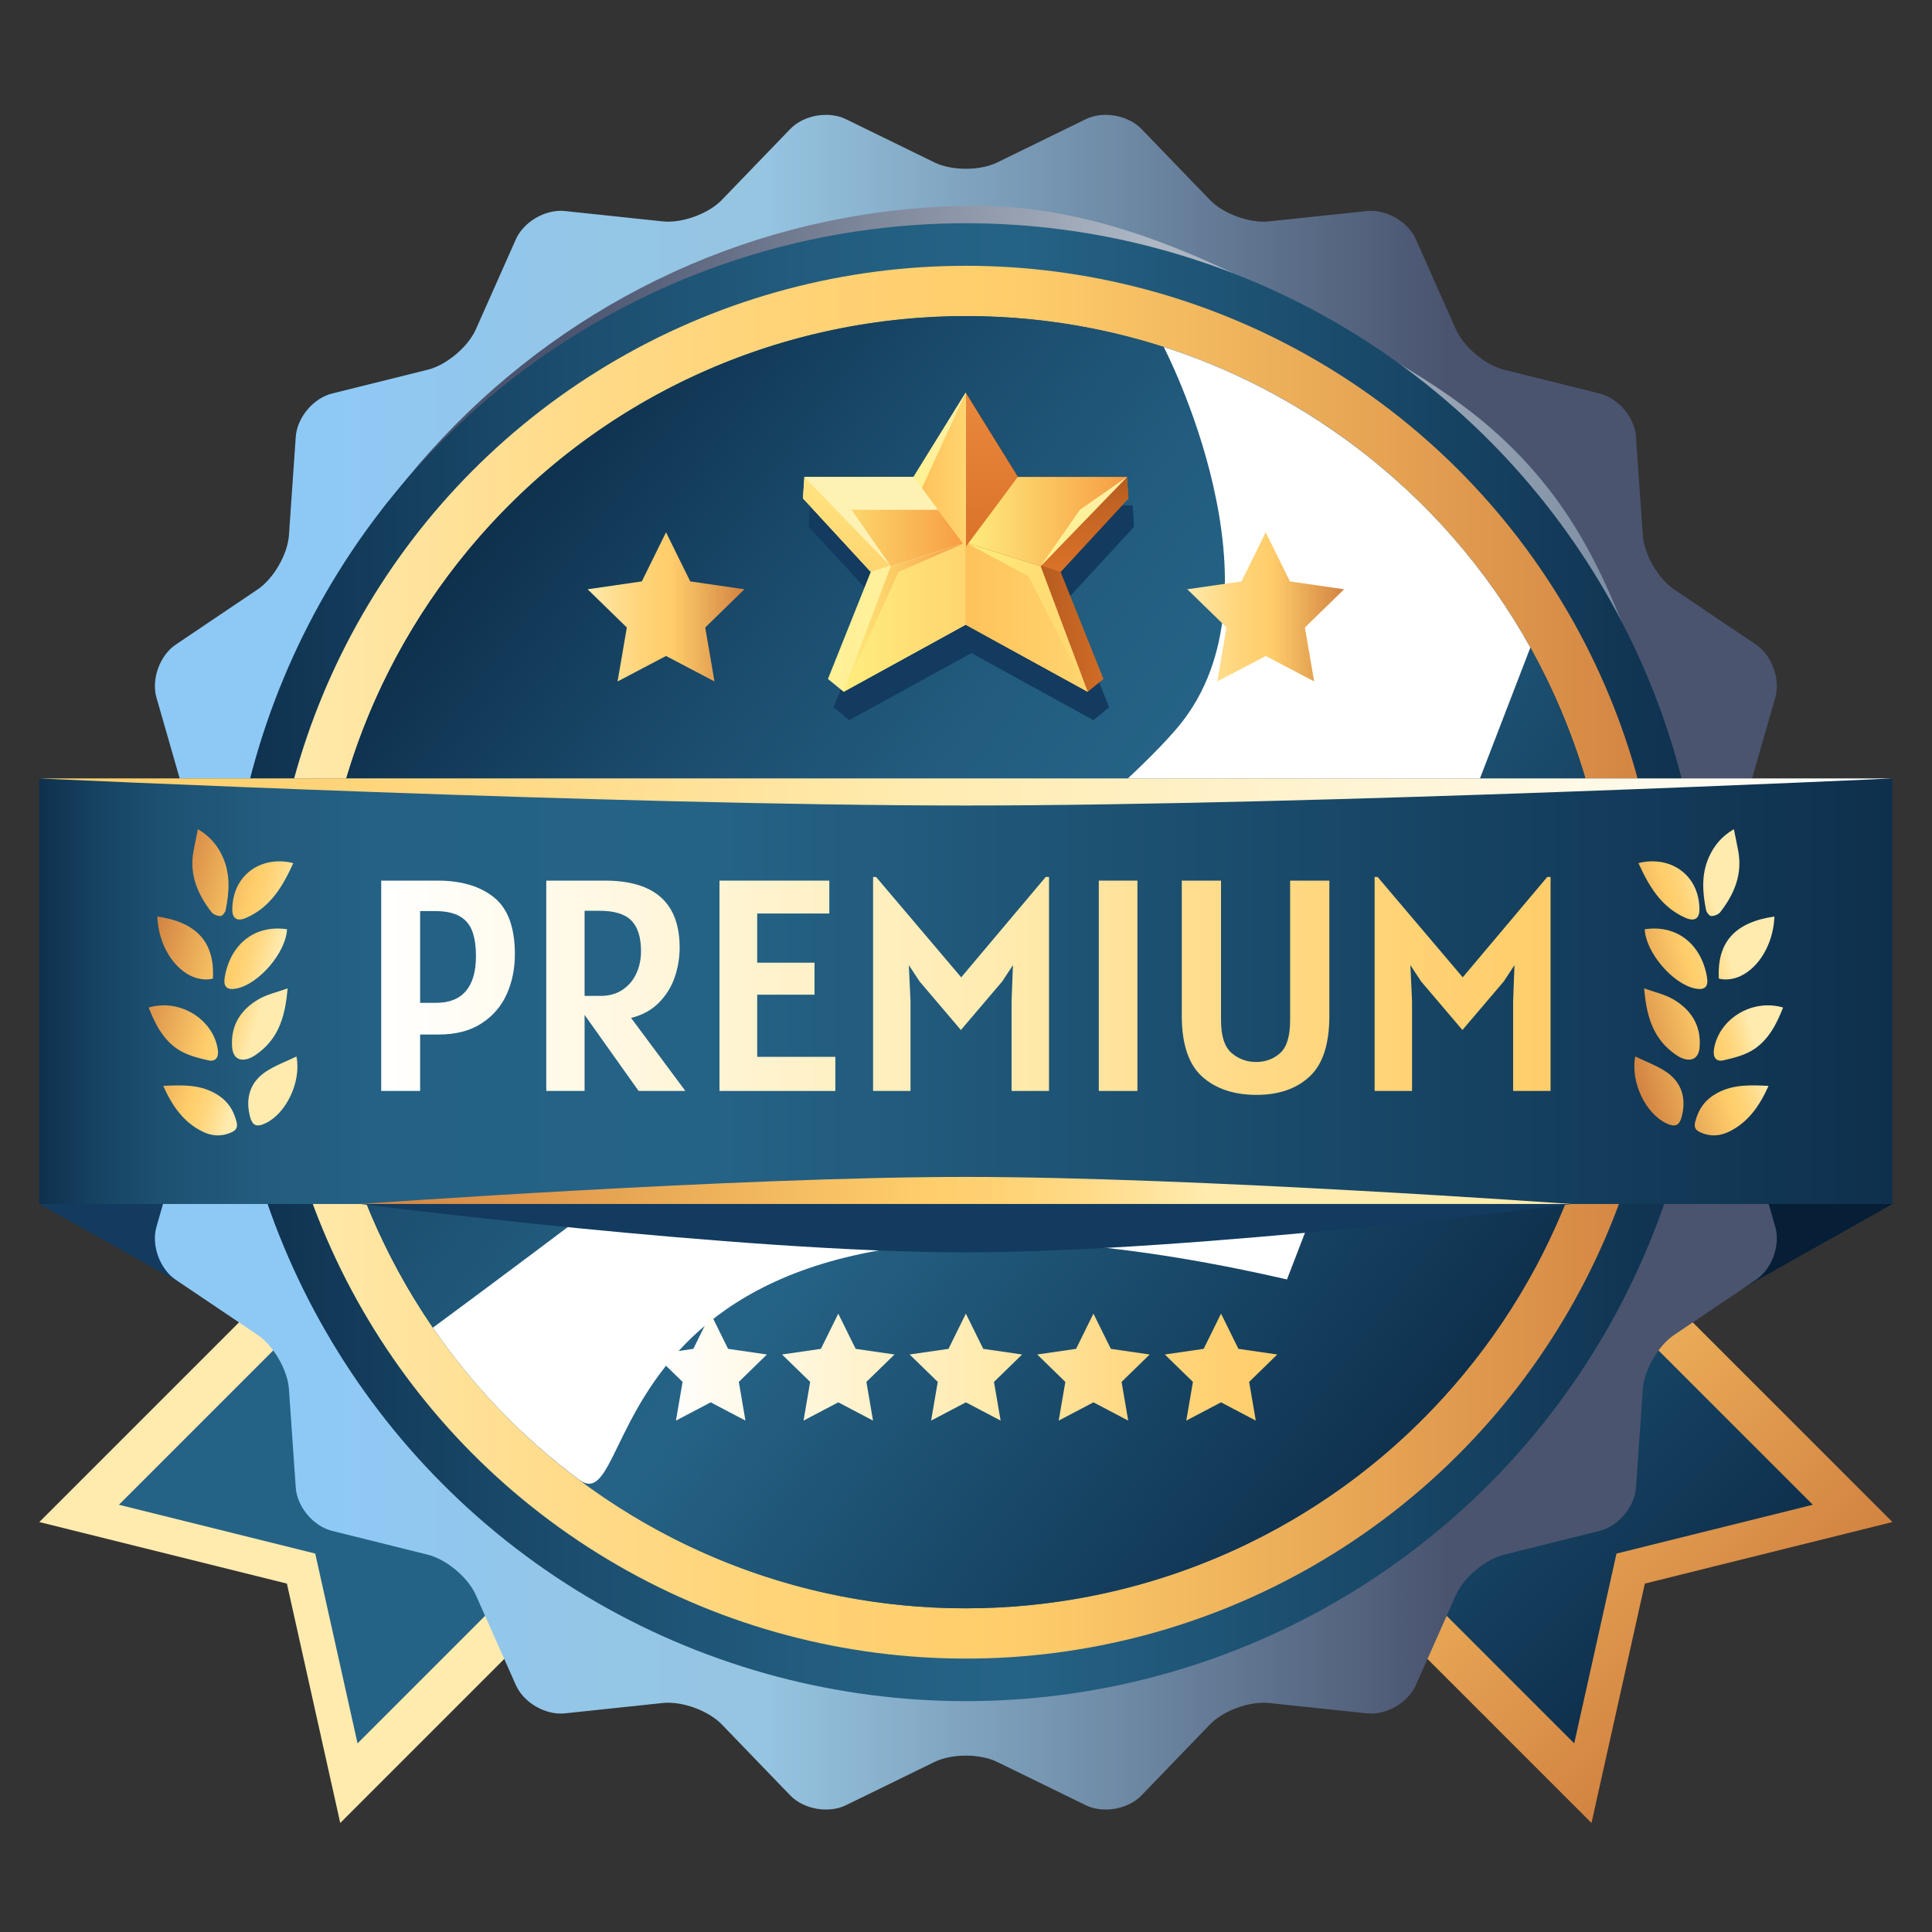 <svg xmlns="http://www.w3.org/2000/svg" xmlns:xlink="http://www.w3.org/1999/xlink" id="Layer_1" x="0px" y="0px" viewBox="0 0 768 768" style="enable-background:new 0 0 768 768;" xml:space="preserve"><rect x="0" y="0" width="768" height="768" fill="#333333" stroke="none"/><g id="Back">	<g id="Ribbon_Back">		<g>							<linearGradient id="SVGID_1_" gradientUnits="userSpaceOnUse" x1="318.729" y1="424.904" x2="782.424" y2="424.904" gradientTransform="matrix(0.707 0.707 -0.707 0.707 439.651 -188.855)">				<stop offset="0" style="stop-color:#FFEBAE"></stop>				<stop offset="0.061" style="stop-color:#FFE6A3"></stop>				<stop offset="0.253" style="stop-color:#FFD984"></stop>				<stop offset="0.417" style="stop-color:#FFD172"></stop>				<stop offset="0.532" style="stop-color:#FFCE6B"></stop>				<stop offset="1" style="stop-color:#D28341"></stop>			</linearGradient>			<polygon style="fill:url(#SVGID_1_);" points="632.642,724.656 304.765,396.777 424.388,277.157 752.265,605.035      653.849,629.502    "></polygon>							<linearGradient id="SVGID_00000106147675348957225950000006924390147657072820_" gradientUnits="userSpaceOnUse" x1="387.48" y1="424.904" x2="755.2" y2="424.904" gradientTransform="matrix(0.707 0.707 -0.707 0.707 439.651 -188.855)">				<stop offset="0" style="stop-color:#0E304D"></stop>				<stop offset="0.03" style="stop-color:#164261"></stop>				<stop offset="0.067" style="stop-color:#1D5172"></stop>				<stop offset="0.114" style="stop-color:#225B7D"></stop>				<stop offset="0.179" style="stop-color:#246184"></stop>				<stop offset="0.36" style="stop-color:#256386"></stop>				<stop offset="1" style="stop-color:#0E304D"></stop>			</linearGradient>			<polygon style="fill:url(#SVGID_00000106147675348957225950000006924390147657072820_);" points="625.771,693.026      365.759,433.012 460.62,338.151 720.635,598.165 642.588,617.566    "></polygon>		</g>		<g>							<linearGradient id="SVGID_00000100344181793962244000000003827480882453969038_" gradientUnits="userSpaceOnUse" x1="521.214" y1="423.419" x2="984.91" y2="423.419" gradientTransform="matrix(-0.707 0.707 0.707 0.707 472.475 -330.984)">				<stop offset="0" style="stop-color:#D28341"></stop>				<stop offset="0.468" style="stop-color:#FFCE6B"></stop>				<stop offset="0.518" style="stop-color:#FFD172"></stop>				<stop offset="0.589" style="stop-color:#FFD984"></stop>				<stop offset="0.672" style="stop-color:#FFE6A3"></stop>				<stop offset="0.699" style="stop-color:#FFEBAE"></stop>			</linearGradient>			<polygon style="fill:url(#SVGID_00000100344181793962244000000003827480882453969038_);" points="135.255,724.656      463.135,396.777 343.512,277.156 15.634,605.035 114.049,629.502    "></polygon>							<linearGradient id="SVGID_00000183940492972224016420000016680667653458653335_" gradientUnits="userSpaceOnUse" x1="589.968" y1="423.421" x2="957.684" y2="423.421" gradientTransform="matrix(-0.707 0.707 0.707 0.707 472.475 -330.984)">				<stop offset="0.495" style="stop-color:#0E304D"></stop>				<stop offset="0.774" style="stop-color:#256386"></stop>			</linearGradient>			<polygon style="fill:url(#SVGID_00000183940492972224016420000016680667653458653335_);" points="142.128,693.026      402.139,433.015 307.278,338.151 47.266,598.163 125.31,617.566    "></polygon>		</g>	</g>	<polygon style="fill:#061E36;" points="383.949,540.123 643.093,540.123 752.283,478.607 396.254,470.149  "></polygon>	<polygon style="fill:#133B5F;" points="384.718,540.123 125.572,540.123 15.613,478.607 372.412,470.149  "></polygon>			<linearGradient id="SVGID_00000142162779869232584130000009309811685221611906_" gradientUnits="userSpaceOnUse" x1="42.26" y1="382.488" x2="725.637" y2="382.488">		<stop offset="0.124" style="stop-color:#8EC9F6"></stop>		<stop offset="0.261" style="stop-color:#93C6E8"></stop>		<stop offset="0.382" style="stop-color:#96C5E1"></stop>		<stop offset="0.78" style="stop-color:#4A546F"></stop>		<stop offset="0.962" style="stop-color:#4A546F"></stop>	</linearGradient>	<path style="fill:url(#SVGID_00000142162779869232584130000009309811685221611906_);" d="M371.511,64.589   c6.84,3.341,18.035,3.34,24.875,0l35.288-17.235c6.843-3.34,16.763-1.59,22.049,3.888l27.265,28.264   c5.285,5.479,15.805,9.308,23.375,8.508l39.058-4.126c7.571-0.799,16.295,4.237,19.389,11.193l15.957,35.886   c3.093,6.956,11.667,14.151,19.054,15.99l38.113,9.482c7.387,1.838,13.862,9.556,14.39,17.151l2.714,39.177   c0.527,7.596,6.123,17.29,12.436,21.542l32.572,21.944c6.315,4.253,9.762,13.721,7.657,21.037l-10.842,37.749   c-2.104,7.316-0.16,18.34,4.317,24.496l23.102,31.759c4.477,6.156,4.477,16.231,0,22.388l-23.102,31.76   c-4.477,6.157-6.422,17.18-4.317,24.498l10.842,37.747c2.104,7.318-1.342,16.784-7.657,21.038l-32.569,21.94   c-6.315,4.254-11.911,13.947-12.438,21.541l-2.714,39.176c-0.527,7.594-7.003,15.313-14.39,17.15l-38.113,9.486   c-7.387,1.84-15.961,9.034-19.054,15.992l-15.957,35.881c-3.094,6.956-11.817,11.994-19.389,11.192l-39.058-4.124   c-7.57-0.8-18.09,3.031-23.375,8.51l-27.265,28.261c-5.286,5.479-15.206,7.231-22.049,3.89l-35.288-17.235   c-6.841-3.34-18.035-3.34-24.875,0l-35.29,17.235c-6.841,3.341-16.762,1.589-22.049-3.89l-27.265-28.261   c-5.286-5.479-15.805-9.31-23.375-8.51l-39.056,4.124c-7.57,0.802-16.295-4.236-19.388-11.192l-15.953-35.881   c-3.093-6.958-11.668-14.152-19.055-15.992l-38.115-9.486c-7.387-1.838-13.863-9.557-14.39-17.15l-2.718-39.176   c-0.527-7.594-6.123-17.287-12.438-21.541l-32.568-21.94c-6.314-4.254-9.759-13.72-7.658-21.038l10.845-37.747   c2.102-7.318,0.158-18.341-4.32-24.498l-23.101-31.76c-4.477-6.157-4.477-16.232,0-22.388l23.101-31.759   c4.478-6.156,6.422-17.18,4.32-24.496L62.194,277.29c-2.101-7.316,1.344-16.784,7.658-21.037l32.568-21.944   c6.315-4.253,11.911-13.947,12.438-21.542l2.718-39.179c0.527-7.594,7.003-15.312,14.39-17.15l38.114-9.482   c7.388-1.838,15.962-9.034,19.056-15.99l15.953-35.886c3.093-6.956,11.818-11.992,19.388-11.193l39.056,4.126   c7.57,0.8,18.089-3.029,23.374-8.508l27.268-28.264c5.285-5.478,15.207-7.228,22.047-3.888L371.511,64.589z"></path>			<linearGradient id="SVGID_00000021827991438118950360000005268793864593314731_" gradientUnits="userSpaceOnUse" x1="94.817" y1="376.72" x2="682.308" y2="376.72">		<stop offset="0.22" style="stop-color:#4A546F"></stop>		<stop offset="0.618" style="stop-color:#AEB7C4"></stop>		<stop offset="0.704" style="stop-color:#A7B1BF"></stop>		<stop offset="0.825" style="stop-color:#95A2B3"></stop>		<stop offset="0.967" style="stop-color:#76889E"></stop>		<stop offset="1" style="stop-color:#6E8198"></stop>	</linearGradient>	<path style="fill:url(#SVGID_00000021827991438118950360000005268793864593314731_);" d="M682.308,377.874   c0,47.243-18.071,91.88-37.885,131.422c-48.233,96.251-140.871,162.323-255.86,162.323c-162.231,0-293.746-131.513-293.746-293.746   c0-162.231,131.515-296.053,293.746-296.053c52.632,0,102.029,25.376,144.752,49.618c31.166,17.684,56.472,31.674,79.199,59.089   c22.728,27.416,33.643,59.03,45.259,93.507C667.701,313.501,682.308,345.059,682.308,377.874z"></path>			<linearGradient id="SVGID_00000107575107400612270040000001433739005620377504_" gradientUnits="userSpaceOnUse" x1="90.203" y1="382.488" x2="677.695" y2="382.488">		<stop offset="0" style="stop-color:#0E304D"></stop>		<stop offset="0.007" style="stop-color:#0E314E"></stop>		<stop offset="0.222" style="stop-color:#1B4C6D"></stop>		<stop offset="0.404" style="stop-color:#225D7F"></stop>		<stop offset="0.532" style="stop-color:#256386"></stop>		<stop offset="1" style="stop-color:#0E304D"></stop>	</linearGradient>	<circle style="fill:url(#SVGID_00000107575107400612270040000001433739005620377504_);" cx="383.949" cy="382.488" r="293.746"></circle>			<linearGradient id="SVGID_00000170967999930274416900000017672870854437640877_" gradientUnits="userSpaceOnUse" x1="107.12" y1="382.488" x2="660.777" y2="382.488">		<stop offset="0" style="stop-color:#FFEBAE"></stop>		<stop offset="0.061" style="stop-color:#FFE6A3"></stop>		<stop offset="0.253" style="stop-color:#FFD984"></stop>		<stop offset="0.417" style="stop-color:#FFD172"></stop>		<stop offset="0.532" style="stop-color:#FFCE6B"></stop>		<stop offset="1" style="stop-color:#D28341"></stop>	</linearGradient>	<circle style="fill:url(#SVGID_00000170967999930274416900000017672870854437640877_);" cx="383.949" cy="382.488" r="276.829"></circle>			<linearGradient id="SVGID_00000141436297369102440420000011946624336683478716_" gradientUnits="userSpaceOnUse" x1="127.111" y1="382.488" x2="640.787" y2="382.488">		<stop offset="0" style="stop-color:#0E304D"></stop>		<stop offset="0.007" style="stop-color:#0E314E"></stop>		<stop offset="0.222" style="stop-color:#1B4C6D"></stop>		<stop offset="0.404" style="stop-color:#225D7F"></stop>		<stop offset="0.532" style="stop-color:#256386"></stop>		<stop offset="1" style="stop-color:#0E304D"></stop>	</linearGradient>	<path style="fill:url(#SVGID_00000141436297369102440420000011946624336683478716_);" d="M640.787,382.488   c0,141.847-114.99,256.835-256.838,256.835S127.111,524.335,127.111,382.488c0-141.848,114.989-256.835,256.837-256.835   S640.787,240.64,640.787,382.488z"></path>			<linearGradient id="SVGID_00000121251813235405019200000014343514303406288564_" gradientUnits="userSpaceOnUse" x1="125.373" y1="383.402" x2="639.027" y2="383.402" gradientTransform="matrix(0.801 0.599 -0.599 0.801 307.541 -153.478)">		<stop offset="0" style="stop-color:#0E304D"></stop>		<stop offset="0.007" style="stop-color:#0E314E"></stop>		<stop offset="0.222" style="stop-color:#1B4C6D"></stop>		<stop offset="0.404" style="stop-color:#225D7F"></stop>		<stop offset="0.532" style="stop-color:#256386"></stop>		<stop offset="1" style="stop-color:#0E304D"></stop>	</linearGradient>	<path style="fill:url(#SVGID_00000121251813235405019200000014343514303406288564_);" d="M589.615,536.329   c-84.968,113.586-245.921,136.787-359.508,51.822c-113.586-84.966-136.789-245.92-51.823-359.506s245.921-136.786,359.507-51.82   C651.375,261.79,674.578,422.743,589.615,536.329z"></path>	<defs>		<filter id="Adobe_OpacityMaskFilter" filterUnits="userSpaceOnUse" x="172.071" y="137.918" width="436.273" height="451.882">								</filter>	</defs>			<mask maskUnits="userSpaceOnUse" x="172.071" y="137.918" width="436.273" height="451.882" id="SVGID_00000072978599023729869460000000044919701931788980_">		<g style="filter:url(#Adobe_OpacityMaskFilter);">			<defs>									<filter id="Adobe_OpacityMaskFilter_00000115476148074751478760000011940476497302642616_" filterUnits="userSpaceOnUse" x="172.071" y="137.918" width="436.273" height="451.882">														</filter>			</defs>							<mask maskUnits="userSpaceOnUse" x="172.071" y="137.918" width="436.273" height="451.882" id="SVGID_00000072978599023729869460000000044919701931788980_">				<g style="filter:url(#Adobe_OpacityMaskFilter_00000115476148074751478760000011940476497302642616_);">				</g>			</mask>							<linearGradient id="SVGID_00000117658966676489076610000006669164977102115986_" gradientUnits="userSpaceOnUse" x1="298.69" y1="383.402" x2="559.949" y2="383.402" gradientTransform="matrix(0.801 0.599 -0.599 0.801 307.541 -153.478)">				<stop offset="0.414" style="stop-color:#1A1A1A"></stop>				<stop offset="0.619" style="stop-color:#131313"></stop>				<stop offset="1" style="stop-color:#0D0D0D"></stop>			</linearGradient>							<path style="mask:url(#SVGID_00000072978599023729869460000000044919701931788980_);fill:url(#SVGID_00000117658966676489076610000006669164977102115986_);" d="     M537.791,176.826c-23.411-17.512-48.838-30.429-75.194-38.908c0,0,50.54,96.927,5.939,150.756     C423.936,342.502,172.071,527.77,172.071,527.77c15.49,22.59,34.885,43.062,58.037,60.382     c26.276,19.651,0.047-144.145,281.492-79.552l96.744-251.192C591.296,226.785,567.673,199.176,537.791,176.826z"></path>		</g>	</mask>			<linearGradient id="SVGID_00000053536280667876309700000017231344996194755491_" gradientUnits="userSpaceOnUse" x1="298.69" y1="383.402" x2="559.949" y2="383.402" gradientTransform="matrix(0.801 0.599 -0.599 0.801 307.541 -153.478)">		<stop offset="0.414" style="stop-color:#FFFFFF"></stop>		<stop offset="1" style="stop-color:#FFFFFF"></stop>	</linearGradient>	<path style="fill:url(#SVGID_00000053536280667876309700000017231344996194755491_);" d="M537.791,176.826   c-23.411-17.512-48.838-30.429-75.194-38.908c0,0,50.54,96.927,5.939,150.756C423.936,342.502,172.071,527.77,172.071,527.77   c15.49,22.59,34.885,43.062,58.037,60.382c26.276,19.651,0.047-144.145,281.492-79.552l96.744-251.192   C591.296,226.785,567.673,199.176,537.791,176.826z"></path></g><g id="Big_Star">	<g id="Star">		<polygon style="fill:#133B5F;" points="450.821,209.398 450.259,200.879 406.846,200.877 386.134,167.399 365.423,200.877     322.012,200.879 321.446,209.398 348.398,238.621 331.376,281.179 337.617,286.279 386.134,259.61 434.651,286.279     440.893,281.179 423.875,238.621   "></polygon>		<g>							<linearGradient id="SVGID_00000103255749355309701450000008554899569404208821_" gradientUnits="userSpaceOnUse" x1="383.879" y1="215.556" x2="448.569" y2="215.556">				<stop offset="0" style="stop-color:#964A18"></stop>				<stop offset="1" style="stop-color:#DB7229"></stop>			</linearGradient>			<polygon style="fill:url(#SVGID_00000103255749355309701450000008554899569404208821_);" points="448.569,198.115      448.002,189.596 404.59,189.595 383.879,156.117 383.879,248.325 432.395,274.995 438.64,269.898 421.616,227.337    "></polygon>							<linearGradient id="SVGID_00000098214271660564424260000001608544805665876885_" gradientUnits="userSpaceOnUse" x1="416.224" y1="227.337" x2="416.224" y2="156.117">				<stop offset="0" style="stop-color:#DB7229"></stop>				<stop offset="1" style="stop-color:#964A18"></stop>			</linearGradient>			<polygon style="fill:url(#SVGID_00000098214271660564424260000001608544805665876885_);" points="448.002,189.596      404.59,189.595 383.879,156.117 383.879,215.135 421.616,227.337 448.569,198.115    "></polygon>		</g>		<g>							<linearGradient id="SVGID_00000024722339121781718860000003280852549730459021_" gradientUnits="userSpaceOnUse" x1="319.188" y1="215.556" x2="383.879" y2="215.556">				<stop offset="0" style="stop-color:#FFF191"></stop>				<stop offset="1" style="stop-color:#FFEFA8"></stop>			</linearGradient>			<polygon style="fill:url(#SVGID_00000024722339121781718860000003280852549730459021_);" points="319.188,198.115      319.755,189.596 363.166,189.595 383.879,156.117 383.879,248.325 335.361,274.995 329.119,269.898 346.142,227.337    "></polygon>							<linearGradient id="SVGID_00000165918123133115873200000017910944344932389559_" gradientUnits="userSpaceOnUse" x1="351.534" y1="227.337" x2="351.534" y2="156.117">				<stop offset="0" style="stop-color:#FFD56F"></stop>				<stop offset="1" style="stop-color:#FFF191"></stop>			</linearGradient>			<polygon style="fill:url(#SVGID_00000165918123133115873200000017910944344932389559_);" points="319.755,189.596      363.166,189.595 383.879,156.117 383.879,215.135 346.142,227.337 319.188,198.115    "></polygon>		</g>					<linearGradient id="SVGID_00000119107443343797352100000008944760431720870588_" gradientUnits="userSpaceOnUse" x1="335.361" y1="245.347" x2="383.879" y2="245.347">			<stop offset="0" style="stop-color:#FFED7D"></stop>			<stop offset="1" style="stop-color:#FFD56F"></stop>		</linearGradient>		<polygon style="fill:url(#SVGID_00000119107443343797352100000008944760431720870588_);" points="354.087,225.059     383.879,215.698 383.879,248.325 335.361,274.995   "></polygon>					<linearGradient id="SVGID_00000094596592930273750450000005504967195906918812_" gradientUnits="userSpaceOnUse" x1="335.361" y1="245.347" x2="383.879" y2="245.347">			<stop offset="0" style="stop-color:#FFED7D"></stop>			<stop offset="1" style="stop-color:#F79C43"></stop>		</linearGradient>		<polygon style="fill:url(#SVGID_00000094596592930273750450000005504967195906918812_);" points="354.087,225.059     383.879,215.698 357.207,227.323 335.361,274.995   "></polygon>					<linearGradient id="SVGID_00000053527002430041293620000002855459288582581896_" gradientUnits="userSpaceOnUse" x1="383.879" y1="245.347" x2="432.394" y2="245.347">			<stop offset="0" style="stop-color:#FFED7D"></stop>			<stop offset="1" style="stop-color:#FFD56F"></stop>		</linearGradient>		<polygon style="fill:url(#SVGID_00000053527002430041293620000002855459288582581896_);" points="413.668,225.059     383.879,215.698 383.879,248.325 432.395,274.995   "></polygon>					<linearGradient id="SVGID_00000121964251498662372390000014965374110386958997_" gradientUnits="userSpaceOnUse" x1="383.879" y1="245.347" x2="432.394" y2="245.347">			<stop offset="0" style="stop-color:#FFC25B"></stop>			<stop offset="1" style="stop-color:#FFD56F"></stop>		</linearGradient>		<polygon style="fill:url(#SVGID_00000121964251498662372390000014965374110386958997_);" points="408.848,229.04 383.879,215.698     383.879,248.325 432.395,274.995   "></polygon>					<linearGradient id="SVGID_00000091736598435003718710000010609868968007995308_" gradientUnits="userSpaceOnUse" x1="383.879" y1="207.327" x2="448.002" y2="207.327">			<stop offset="0" style="stop-color:#FFED7D"></stop>			<stop offset="1" style="stop-color:#F79C43"></stop>		</linearGradient>		<polygon style="fill:url(#SVGID_00000091736598435003718710000010609868968007995308_);" points="413.668,225.059     383.879,215.698 383.879,189.595 448.002,189.596   "></polygon>					<linearGradient id="SVGID_00000042714397626019113590000005339970837696036747_" gradientUnits="userSpaceOnUse" x1="413.668" y1="207.327" x2="448.002" y2="207.327">			<stop offset="0" style="stop-color:#FFF191"></stop>			<stop offset="1" style="stop-color:#FFEFA8"></stop>		</linearGradient>		<polygon style="fill:url(#SVGID_00000042714397626019113590000005339970837696036747_);" points="429.272,202.652     413.668,225.059 448.002,189.596   "></polygon>		<polygon style="fill:#FDF2B3;" points="354.087,225.059 383.879,215.698 383.879,189.595 319.755,189.596   "></polygon>					<linearGradient id="SVGID_00000145769473504000560360000017834201222189944765_" gradientUnits="userSpaceOnUse" x1="319.755" y1="207.327" x2="383.879" y2="207.327">			<stop offset="0" style="stop-color:#FFED7D"></stop>			<stop offset="1" style="stop-color:#F79C43"></stop>		</linearGradient>		<polygon style="fill:url(#SVGID_00000145769473504000560360000017834201222189944765_);" points="354.087,225.059     383.879,215.698 383.879,202.652 338.488,202.656 319.755,189.596   "></polygon>		<polygon style="fill:#FDF2B3;" points="338.488,202.656 319.755,189.596 354.087,225.059   "></polygon>					<linearGradient id="SVGID_00000127757914267971312840000005844646917788026014_" gradientUnits="userSpaceOnUse" x1="394.234" y1="217.399" x2="394.234" y2="156.117">			<stop offset="0" style="stop-color:#DB7229"></stop>			<stop offset="1" style="stop-color:#E9883E"></stop>		</linearGradient>		<polygon style="fill:url(#SVGID_00000127757914267971312840000005844646917788026014_);" points="383.879,156.117     383.879,217.399 404.59,189.595   "></polygon>					<linearGradient id="SVGID_00000013887728966392691190000000535901125046604939_" gradientUnits="userSpaceOnUse" x1="363.166" y1="186.758" x2="383.879" y2="186.758">			<stop offset="0" style="stop-color:#FFF191"></stop>			<stop offset="1" style="stop-color:#FFEFA8"></stop>		</linearGradient>		<polygon style="fill:url(#SVGID_00000013887728966392691190000000535901125046604939_);" points="363.166,189.595     383.879,217.399 383.879,156.117   "></polygon>					<linearGradient id="SVGID_00000062882769652764393560000002888712109597233547_" gradientUnits="userSpaceOnUse" x1="366.455" y1="186.758" x2="383.879" y2="186.758">			<stop offset="0" style="stop-color:#FFC25B"></stop>			<stop offset="1" style="stop-color:#FFD56F"></stop>		</linearGradient>		<polygon style="fill:url(#SVGID_00000062882769652764393560000002888712109597233547_);" points="366.455,194.012     383.879,217.399 383.879,156.117   "></polygon>	</g></g><g id="Ribbon">			<linearGradient id="SVGID_00000023239977833367428500000012994663682702758825_" gradientUnits="userSpaceOnUse" x1="15.613" y1="394.022" x2="752.283" y2="394.022">		<stop offset="0" style="stop-color:#0E304D"></stop>		<stop offset="0.03" style="stop-color:#164261"></stop>		<stop offset="0.067" style="stop-color:#1D5172"></stop>		<stop offset="0.114" style="stop-color:#225B7D"></stop>		<stop offset="0.179" style="stop-color:#246184"></stop>		<stop offset="0.36" style="stop-color:#256386"></stop>		<stop offset="1" style="stop-color:#0E304D"></stop>	</linearGradient>			<rect x="15.613" y="309.436" style="fill:url(#SVGID_00000023239977833367428500000012994663682702758825_);" width="736.67" height="169.171"></rect>			<linearGradient id="SVGID_00000134937401427303801650000009884079791335318912_" gradientUnits="userSpaceOnUse" x1="624.637" y1="473.226" x2="143.262" y2="473.226">		<stop offset="0.301" style="stop-color:#FFEBAE"></stop>		<stop offset="0.328" style="stop-color:#FFE6A3"></stop>		<stop offset="0.411" style="stop-color:#FFD984"></stop>		<stop offset="0.482" style="stop-color:#FFD172"></stop>		<stop offset="0.532" style="stop-color:#FFCE6B"></stop>		<stop offset="1" style="stop-color:#D28341"></stop>	</linearGradient>	<path style="fill:url(#SVGID_00000134937401427303801650000009884079791335318912_);" d="M383.949,467.844   c-90.446,0-240.687,10.764-240.687,10.764h481.374C624.637,478.607,474.396,467.844,383.949,467.844z"></path>	<path style="fill:#133B5F;" d="M383.949,497.834c-90.446,0-240.687-19.227-240.687-19.227h481.374   C624.637,478.607,474.396,497.834,383.949,497.834z"></path>			<linearGradient id="SVGID_00000051380555179424074800000016246682625090601899_" gradientUnits="userSpaceOnUse" x1="752.283" y1="314.819" x2="15.613" y2="314.819">		<stop offset="0" style="stop-color:#FFFFFF"></stop>		<stop offset="0.538" style="stop-color:#FFEBAE"></stop>		<stop offset="0.59" style="stop-color:#FFE6A3"></stop>		<stop offset="0.757" style="stop-color:#FFD984"></stop>		<stop offset="0.9" style="stop-color:#FFD172"></stop>		<stop offset="1" style="stop-color:#FFCE6B"></stop>	</linearGradient>	<path style="fill:url(#SVGID_00000051380555179424074800000016246682625090601899_);" d="M15.613,309.437   c0,0,229.92,10.764,368.335,10.764s368.335-10.764,368.335-10.764H15.613z"></path>	<g>					<linearGradient id="SVGID_00000089566965857145167080000009719845316843865239_" gradientUnits="userSpaceOnUse" x1="64.952" y1="441.449" x2="136.306" y2="441.449" gradientTransform="matrix(0.959 0.284 -0.284 0.959 120.022 -58.602)">			<stop offset="0" style="stop-color:#D28341"></stop>			<stop offset="0.468" style="stop-color:#FFCE6B"></stop>			<stop offset="0.518" style="stop-color:#FFD172"></stop>			<stop offset="0.589" style="stop-color:#FFD984"></stop>			<stop offset="0.672" style="stop-color:#FFE6A3"></stop>			<stop offset="0.699" style="stop-color:#FFEBAE"></stop>		</linearGradient>		<path style="fill-rule:evenodd;clip-rule:evenodd;fill:url(#SVGID_00000089566965857145167080000009719845316843865239_);" d="    M103.195,418.186c-1.106,0.863-2.271,1.723-3.542,2.289c-4.085,1.82-7.024,0.284-7.376-4.171    c-0.68-8.6,3.368-14.951,10.568-19.109c3.346-1.931,7.317-2.785,11.496-4.308C113.443,403.209,111.164,411.976,103.195,418.186z     M85.134,434.419c-6.277-3.34-12.798-3.13-20.251-2.765c3.609,8.023,8.058,14.433,15.601,18.155    c3.758,1.861,7.595,2.104,11.533,0.305c2.009-0.918,2.557-2.097,1.998-4.249C92.683,440.73,89.977,436.993,85.134,434.419z     M82.766,421.484c2.938,0.663,4.312-1.125,3.791-4.427c-1.886-11.936-15.076-20.184-27.462-16.548    c2.606,6.683,5.819,12.817,11.651,16.64C74.226,419.426,78.621,420.554,82.766,421.484z M89.337,388.443    c-0.651,3.791,0.873,5.268,4.662,4.517c8.948-1.772,19.701-14.386,20.095-23.568C101.517,367.5,91.626,375.111,89.337,388.443z     M84.629,389.031c0.816-14.704-6.691-22.486-22.086-24.687C63.113,379.456,73.978,391.445,84.629,389.031z M84.096,362.62    c0.718,0.919,2.349,1.522,3.558,1.519c0.703,0,1.847-1.402,2.038-2.33c1.465-7.123,1.949-14.253-1.135-21.132    c-2.024-4.514-5.017-8.2-9.902-11.073c-0.658,3.29-1.232,6.009-1.737,8.743C75.196,347.646,78.549,355.499,84.096,362.62z     M117.856,419.976c-4.195,2.028-8.403,3.555-12.048,5.938c-6.2,4.053-8.261,10.256-6.544,17.475    c0.973,4.089,2.6,4.883,6.359,3.086C113.711,442.613,119.841,430.094,117.856,419.976z M97.772,364.898    c9.739-4.222,14.648-12.596,18.815-21.797c-12.485-3.164-24.195,4.49-24.242,18.477C92.334,365.184,94.342,366.384,97.772,364.898    z"></path>					<linearGradient id="SVGID_00000150083021861197422650000017075306628105257112_" gradientUnits="userSpaceOnUse" x1="-152.682" y1="505.884" x2="-81.328" y2="505.884" gradientTransform="matrix(-0.959 0.284 0.284 0.959 420.894 -58.602)">			<stop offset="0.301" style="stop-color:#FFEBAE"></stop>			<stop offset="0.328" style="stop-color:#FFE6A3"></stop>			<stop offset="0.411" style="stop-color:#FFD984"></stop>			<stop offset="0.482" style="stop-color:#FFD172"></stop>			<stop offset="0.532" style="stop-color:#FFCE6B"></stop>			<stop offset="1" style="stop-color:#D28341"></stop>		</linearGradient>		<path style="fill-rule:evenodd;clip-rule:evenodd;fill:url(#SVGID_00000150083021861197422650000017075306628105257112_);" d="    M653.558,392.887c4.177,1.522,8.148,2.377,11.495,4.308c7.199,4.158,11.25,10.51,10.569,19.109    c-0.352,4.455-3.293,5.991-7.378,4.171c-1.268-0.566-2.435-1.426-3.54-2.289C656.735,411.976,654.455,403.209,653.558,392.887z     M673.883,445.865c-0.559,2.152-0.011,3.331,2.001,4.249c3.938,1.8,7.772,1.557,11.529-0.305    c7.544-3.723,11.994-10.133,15.604-18.155c-7.454-0.365-13.977-0.575-20.252,2.765C677.92,436.993,675.214,440.73,673.883,445.865    z M697.15,417.149c5.836-3.822,9.046-9.957,11.651-16.64c-12.387-3.636-25.576,4.612-27.462,16.548    c-0.518,3.302,0.857,5.09,3.795,4.427C689.276,420.554,693.672,419.426,697.15,417.149z M653.806,369.393    c0.393,9.182,11.146,21.795,20.096,23.568c3.787,0.751,5.31-0.727,4.659-4.517C676.271,375.111,666.382,367.5,653.806,369.393z     M705.355,364.344c-15.397,2.201-22.902,9.983-22.086,24.687C693.92,391.445,704.787,379.456,705.355,364.344z M690.981,338.348    c-0.506-2.734-1.081-5.453-1.737-8.743c-4.885,2.873-7.877,6.559-9.902,11.073c-3.084,6.879-2.601,14.009-1.137,21.132    c0.193,0.928,1.337,2.33,2.04,2.33c1.207,0.003,2.838-0.6,3.558-1.519C689.351,355.499,692.7,347.646,690.981,338.348z     M662.274,446.475c3.76,1.797,5.387,1.003,6.36-3.086c1.715-7.219-0.343-13.422-6.543-17.475    c-3.648-2.384-7.856-3.91-12.048-5.938C648.057,430.094,654.186,442.613,662.274,446.475z M675.553,361.578    c-0.048-13.987-11.758-21.641-24.243-18.477c4.168,9.201,9.077,17.575,18.814,21.797    C673.557,366.384,675.563,365.184,675.553,361.578z"></path>	</g>	<g>		<g>							<linearGradient id="SVGID_00000023238850649962654980000012925476171806941342_" gradientUnits="userSpaceOnUse" x1="151.53" y1="391.925" x2="616.368" y2="391.925">				<stop offset="0" style="stop-color:#FFFFFF"></stop>				<stop offset="0.538" style="stop-color:#FFEBAE"></stop>				<stop offset="0.59" style="stop-color:#FFE6A3"></stop>				<stop offset="0.757" style="stop-color:#FFD984"></stop>				<stop offset="0.9" style="stop-color:#FFD172"></stop>				<stop offset="1" style="stop-color:#FFCE6B"></stop>			</linearGradient>			<path style="fill:url(#SVGID_00000023238850649962654980000012925476171806941342_);" d="M196.395,356.747     c5.518,4.459,8.277,11.986,8.277,22.582c0,5.758-1.08,11.047-3.239,15.865c-2.159,4.818-5.509,8.696-10.046,11.636     c-4.539,2.939-10.187,4.408-16.944,4.408h-7.438v22.433H151.53v-83.612h22.432C183.399,350.059,190.877,352.289,196.395,356.747z      M185.209,393.935c2.659-3.139,3.988-7.728,3.988-13.766c0-4.199-0.52-7.607-1.559-10.227c-1.041-2.618-2.75-4.568-5.128-5.848     c-2.379-1.279-5.548-1.919-9.507-1.919h-5.998v36.467h6.358C178.601,398.643,182.549,397.074,185.209,393.935z"></path>							<linearGradient id="SVGID_00000034060256519390613010000012444978622702447522_" gradientUnits="userSpaceOnUse" x1="151.53" y1="391.925" x2="616.368" y2="391.925">				<stop offset="0" style="stop-color:#FFFFFF"></stop>				<stop offset="0.538" style="stop-color:#FFEBAE"></stop>				<stop offset="0.59" style="stop-color:#FFE6A3"></stop>				<stop offset="0.757" style="stop-color:#FFD984"></stop>				<stop offset="0.9" style="stop-color:#FFD172"></stop>				<stop offset="1" style="stop-color:#FFCE6B"></stop>			</linearGradient>			<path style="fill:url(#SVGID_00000034060256519390613010000012444978622702447522_);" d="M253.855,433.671l-21.473-30.229v30.229     h-15.235v-83.612h23.272c19.832,0,29.75,8.877,29.75,26.631c0,3.958-0.64,7.848-1.919,11.666     c-1.28,3.818-3.369,7.208-6.268,10.166c-2.9,2.96-6.608,4.999-11.126,6.118l21.593,29.03H253.855z M238.741,395.884     c3.398,0,6.307-0.81,8.727-2.43c2.419-1.619,4.248-3.778,5.488-6.478c1.239-2.698,1.859-5.647,1.859-8.847     c0-5.519-1.27-9.576-3.809-12.176c-2.539-2.599-6.747-3.898-12.625-3.898h-5.998v33.829H238.741z"></path>							<linearGradient id="SVGID_00000046326759055738259230000003372467378391191961_" gradientUnits="userSpaceOnUse" x1="151.53" y1="391.925" x2="616.368" y2="391.925">				<stop offset="0" style="stop-color:#FFFFFF"></stop>				<stop offset="0.538" style="stop-color:#FFEBAE"></stop>				<stop offset="0.59" style="stop-color:#FFE6A3"></stop>				<stop offset="0.757" style="stop-color:#FFD984"></stop>				<stop offset="0.9" style="stop-color:#FFD172"></stop>				<stop offset="1" style="stop-color:#FFCE6B"></stop>			</linearGradient>			<path style="fill:url(#SVGID_00000046326759055738259230000003372467378391191961_);" d="M332.068,420.115v13.556h-46.065     v-83.612h43.665v13.076h-28.67v19.553h22.792v12.716h-22.792v24.711H332.068z"></path>							<linearGradient id="SVGID_00000008110612372473997580000016245949280417469313_" gradientUnits="userSpaceOnUse" x1="151.53" y1="391.925" x2="616.368" y2="391.925">				<stop offset="0" style="stop-color:#FFFFFF"></stop>				<stop offset="0.538" style="stop-color:#FFEBAE"></stop>				<stop offset="0.59" style="stop-color:#FFE6A3"></stop>				<stop offset="0.757" style="stop-color:#FFD984"></stop>				<stop offset="0.9" style="stop-color:#FFD172"></stop>				<stop offset="1" style="stop-color:#FFCE6B"></stop>			</linearGradient>			<path style="fill:url(#SVGID_00000008110612372473997580000016245949280417469313_);" d="M416.999,348.62v85.051h-14.875v-35.868     l0.54-14.155l-4.259,6.478l-16.434,19.314l-16.435-19.314l-4.258-6.478l0.66,14.155v35.868h-14.875V348.62h1.2l33.828,39.886     l33.589-39.886H416.999z"></path>							<linearGradient id="SVGID_00000092416275332863934150000012160255082124541861_" gradientUnits="userSpaceOnUse" x1="151.53" y1="391.925" x2="616.368" y2="391.925">				<stop offset="0" style="stop-color:#FFFFFF"></stop>				<stop offset="0.538" style="stop-color:#FFEBAE"></stop>				<stop offset="0.59" style="stop-color:#FFE6A3"></stop>				<stop offset="0.757" style="stop-color:#FFD984"></stop>				<stop offset="0.9" style="stop-color:#FFD172"></stop>				<stop offset="1" style="stop-color:#FFCE6B"></stop>			</linearGradient>			<path style="fill:url(#SVGID_00000092416275332863934150000012160255082124541861_);" d="M436.792,350.059h15.354v83.612h-15.354     V350.059z"></path>							<linearGradient id="SVGID_00000124847278445987730700000004911260877837258130_" gradientUnits="userSpaceOnUse" x1="151.53" y1="391.925" x2="616.368" y2="391.925">				<stop offset="0" style="stop-color:#FFFFFF"></stop>				<stop offset="0.538" style="stop-color:#FFEBAE"></stop>				<stop offset="0.59" style="stop-color:#FFE6A3"></stop>				<stop offset="0.757" style="stop-color:#FFD984"></stop>				<stop offset="0.9" style="stop-color:#FFD172"></stop>				<stop offset="1" style="stop-color:#FFCE6B"></stop>			</linearGradient>			<path style="fill:url(#SVGID_00000124847278445987730700000004911260877837258130_);" d="M477.847,427.942     c-5.378-4.857-8.067-12.904-8.067-24.142v-53.742h15.595v55.421c0,6.318,1.39,10.677,4.169,13.075     c2.778,2.399,6.028,3.6,9.747,3.6c3.758,0,6.957-1.18,9.597-3.539c2.639-2.359,3.958-6.737,3.958-13.136v-55.421h15.595v53.742     c0,11.237-2.619,19.284-7.858,24.142c-5.238,4.858-12.256,7.288-21.053,7.288C490.452,435.23,483.225,432.801,477.847,427.942z"></path>							<linearGradient id="SVGID_00000073700480465361240740000012944283163141651899_" gradientUnits="userSpaceOnUse" x1="151.53" y1="391.925" x2="616.368" y2="391.925">				<stop offset="0" style="stop-color:#FFFFFF"></stop>				<stop offset="0.538" style="stop-color:#FFEBAE"></stop>				<stop offset="0.59" style="stop-color:#FFE6A3"></stop>				<stop offset="0.757" style="stop-color:#FFD984"></stop>				<stop offset="0.9" style="stop-color:#FFD172"></stop>				<stop offset="1" style="stop-color:#FFCE6B"></stop>			</linearGradient>			<path style="fill:url(#SVGID_00000073700480465361240740000012944283163141651899_);" d="M616.368,348.62v85.051h-14.875v-35.868     l0.54-14.155l-4.259,6.478L581.34,409.44l-16.433-19.314l-4.259-6.478l0.659,14.155v35.868h-14.875V348.62h1.2l33.828,39.886     l33.589-39.886H616.368z"></path>		</g>	</g></g><linearGradient id="_x35__Stars_00000122719038330332499260000013692430361686275761_" gradientUnits="userSpaceOnUse" x1="260.163" y1="543.451" x2="507.733" y2="543.451">	<stop offset="0" style="stop-color:#FFFFFF"></stop>	<stop offset="0.538" style="stop-color:#FFEBAE"></stop>	<stop offset="0.59" style="stop-color:#FFE6A3"></stop>	<stop offset="0.757" style="stop-color:#FFD984"></stop>	<stop offset="0.9" style="stop-color:#FFD172"></stop>	<stop offset="1" style="stop-color:#FFCE6B"></stop></linearGradient><path id="_x35__Stars" style="fill:url(#_x35__Stars_00000122719038330332499260000013692430361686275761_);" d="M471.568,564.709  l2.639-15.384l-11.174-10.894l15.443-2.242l6.906-13.997l6.907,13.997l15.443,2.242l-11.174,10.894l2.638,15.384l-13.815-7.261  L471.568,564.709z M434.665,557.448l13.814,7.261l-2.639-15.384l11.176-10.894l-15.443-2.242l-6.908-13.997l-6.907,13.997  l-15.443,2.242l11.176,10.894l-2.64,15.384L434.665,557.448z M383.949,557.448l13.814,7.261l-2.637-15.384l11.176-10.894  l-15.445-2.242l-6.908-13.997l-6.907,13.997l-15.444,2.242l11.175,10.894l-2.639,15.384L383.949,557.448z M333.231,557.448  l13.815,7.261l-2.639-15.384l11.176-10.894l-15.445-2.242l-6.907-13.997l-6.907,13.997l-15.445,2.242l11.175,10.894l-2.638,15.384  L333.231,557.448z M282.515,557.448l13.815,7.261l-2.639-15.384l11.175-10.894l-15.444-2.242l-6.907-13.997l-6.907,13.997  l-15.445,2.242l11.177,10.894l-2.639,15.384L282.515,557.448z"></path><g id="_x32__Stars">			<linearGradient id="SVGID_00000066501336105069183610000008487738137439093139_" gradientUnits="userSpaceOnUse" x1="471.972" y1="418.304" x2="534.304" y2="418.304" gradientTransform="matrix(1 0 0 -1 0 659.549)">		<stop offset="0" style="stop-color:#FFEBAE"></stop>		<stop offset="0.061" style="stop-color:#FFE6A3"></stop>		<stop offset="0.253" style="stop-color:#FFD984"></stop>		<stop offset="0.417" style="stop-color:#FFD172"></stop>		<stop offset="0.532" style="stop-color:#FFCE6B"></stop>		<stop offset="1" style="stop-color:#D28341"></stop>	</linearGradient>	<polygon style="fill:url(#SVGID_00000066501336105069183610000008487738137439093139_);" points="503.139,260.759 522.398,270.885    518.719,249.438 534.304,234.248 512.768,231.12 503.139,211.605 493.509,231.12 471.972,234.248 487.555,249.438 483.878,270.885     "></polygon>			<linearGradient id="SVGID_00000183954291235660999030000000575955354184518040_" gradientUnits="userSpaceOnUse" x1="233.593" y1="418.304" x2="295.924" y2="418.304" gradientTransform="matrix(1 0 0 -1 0 659.549)">		<stop offset="0" style="stop-color:#FFEBAE"></stop>		<stop offset="0.061" style="stop-color:#FFE6A3"></stop>		<stop offset="0.253" style="stop-color:#FFD984"></stop>		<stop offset="0.417" style="stop-color:#FFD172"></stop>		<stop offset="0.532" style="stop-color:#FFCE6B"></stop>		<stop offset="1" style="stop-color:#D28341"></stop>	</linearGradient>	<polygon style="fill:url(#SVGID_00000183954291235660999030000000575955354184518040_);" points="264.759,260.759 284.02,270.885    280.341,249.438 295.924,234.248 274.387,231.12 264.759,211.605 255.129,231.12 233.593,234.248 249.176,249.438 245.497,270.885     "></polygon></g></svg>